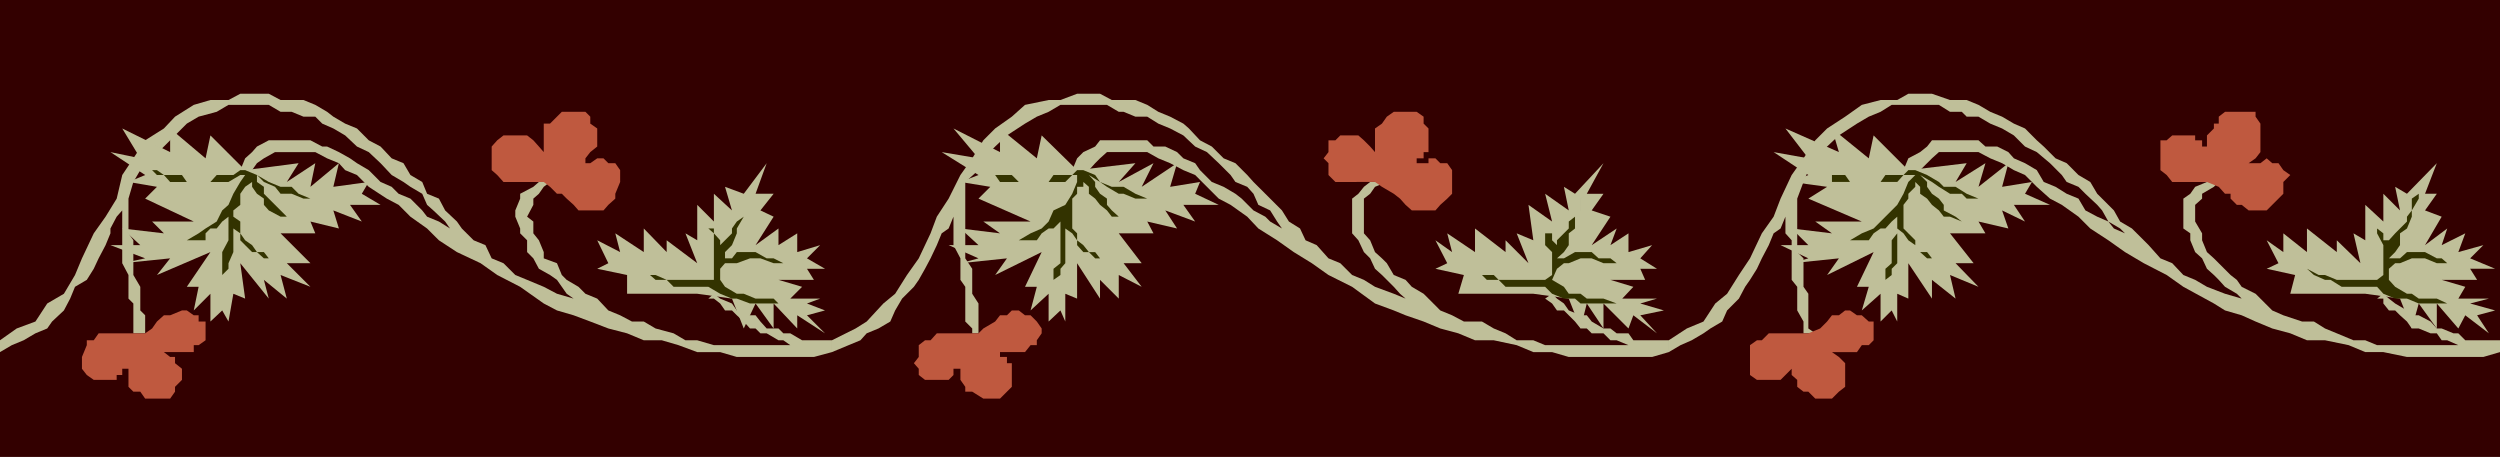 <svg xmlns="http://www.w3.org/2000/svg" width="360" height="65.801"><path fill="#300" d="M0 0h360v65.8H0V0"/><path fill="#bfbf99" d="M240.3 50.703V49h-5.097l-.703-1h-1.7l-.898-.7h-1l-1.699-1-.703-.898h-.898l-1.7-.699-.699-1-1-.703-.703-.7-1 .7 1 .703.703 1h1l1.598 1.598.8 1h.899l.703.699h1.7l1 1h.898l1.699.703h3.402H222.5L220.8 49h-2.398l-1.601-1-1.7-.7-1.699-1h-2.601l-1.7-.898-1.699-.699L205.703 43l-.703-.7-1.7-1-.898-1-1.699-.698-1-1.7-.703-.699-1-.902-.7-1.7-.898-1v-5l.899-.699.699-1 1.703-.699h-2.402l-.899.7-.8 1-.899.699v5l.899 1 .8 1.699.899.902.699 1.5 1 .899.703.699 1 1 .899 1 .8.699-1.699-.7-2.703-1-1.598-1-1.699-.698-1.703-1.7-1.7-.699-1.698-1.902-1.602-.7-.797-1.699-1.601-1-1-1.601-2.399-2.399-1.703-1.699-.898-1-1.7-1.703-1.699-.7-1.703-1.698-1.7-.899-1.597-1.703-.8-.7-1.903-1-1.7-.698-1.597-1-1.703-.7h-3.398l-1.7-.902h-3.3l-2.399.902H151l-3.398.7-1.899 1.699-2.402 1.699-1.7 1.703L140 22.801l-1.7 2.402-1.698 3.399-1.7 2.601-.902 2.399-1.7 3.601-1.698 2.399-1.7 2.699-1.699 1.402-2.402 2.598-1.598 1L119.801 49v1.703l2.402-1 1.7-.703.898-1 1.699-.7 1.703-1 .7-1.597 1-1.703 1.699-1.7.699-1 .902-1.597.797-1.5.902-1.902.7-1.7 1-.699.699-1.699v-.902 5l1 1.902v3.098l.699 1v5l1 1V48h.902v-4.297L140 42.301v-3.598l-1-1.5v-11l1.902-1.703.7-1.7 1.699-1.698L145 19.5l2.602-1.7 1.699-1 1.699-.698 1.703-1h6.7l1.699 1h.699l1.699.699h1.703l1.598 1 1.699.699 1.902 1 1.7 1.602 1.699.8L175.5 23.5l1.703 1.703.7 1 1.699.7.898 1 .703 1.597 1.7.8 1 1.602.699 1 1.699.7-1.7-.7-1.699-1-.699-.699-1.703-.902-1.7-1.7-.898-.699-1.699-1-1.703-.699-1.7-1.703-.698-1-1.7-.7-.902-.898-1.7-.8h-1.698l-.899-.899h-6.8l-.7.899-1.703.8-.898.899-.7 1.699h2.399l.902-1 .7-.7 1-.898h5.8l1.598.899 1.699.699 1.902 1 1.7.703 3.398 3.399 1.703.898 2.399 1.703 1.601 1.7 2.7 1.699L186.3 36.3l2.601 1.601 2.399 1.7 3.402 1.699L198 43.703l2.703 1 1.7.7L205 46.3l2.402 1L210 48l2.402 1h2.7l3.3.703 2.399 1h2.699l2.402.7h12l2.399-.7m-120.501 0V49h-4.3l-1.7-1h-1l-.698-.7h-1.7l-.902-1-.7-.898h-1.698l-1-.699-.7-1-1.699-.703-.902-.7-.801.7h.8l.903.703.7 1h1l.699.7 1 .898.898 1h.8l.7.699h.902l1.7 1h.699l1 .703h3.402-14.402L100.402 49h-1.699L97 48l-2.598-.7-1.699-1H91l-1.7-.898-1.698-.699L86 43l-1.7-.7-1-1-1.698-1-.7-.698-.699-1.7-1.902-.699v-.902l-.7-1.7-.8-1v-1.699l-.899-.699.899-1.703v-.898l.8-.7.7-1 .902-.699h-1.601l-.801.7-1.899 1v.699l-.699 1.699v.902l.7 1.7v.699l1 1V36.3l.898.902.8 1.5 1.602.899 1 .699 1.399 2 1 .699-2.399-.7-1.902-1-2.399-1-1.699-.698-1.703-1.7-1.7-.699-.898-1.902-1.699-.7-1.703-1.699-.7-1-1.698-1.601-.899-1.7-1.703-.699-.7-1.699-1.698-1-1-1.703-1.7-.7-1.601-1.698-1.7-.899-1.699-1.703-1.699-.7-1.703-1-.898-.698-1.7-1-1.699-.7h-3.3l-1.7-.902h-4.101l-1.7.902h-2.601l-2.399.7-2.699 1.699-1.601 1.699-2.7 1.703-1.699 2.598-1.601 2.402-.801 3.399-1.598 2.601-1.703 2.399-1.7 3.601-1 2.399L9.204 42.3l-2.402 1.402-1.7 2.598-2.699 1L0 49v1.703l1.703-1 1.7-.703 1.699-1 1.699-.7.699-1 1.703-1.597.899-1.703.699-1.7 1.699-1 1-1.597.703-1.5 1-1.902.7-1.7v-.699l.898-1.699.8-.902v7.601l.899 1.7V43l.703.703V48h1.7v-2.598l-.7-.699v-3.402l-1-1.7v-5l-.703-1v-5l.703-2.398 1-1.703 6.7-6.7 1.699-1 2.601-.698 1.7-1h5.8l1.7 1H42l1.703.699h1.7l1 1L48 18.5l1.703 1 1.7 1.602 1.699.8L54.8 23.5l1.601 1.703 1.7 1 1 .7 1.699 1 .7 1.597.902.8 1.7 1.602.699 1 1 .7-1-.7-1.598-1-1.703-.699-.7-.902-1.698-1.7-1.7-.699-1-1-1.601-.699-1.7-1.703-1.699-1-1-.7-1.601-.898-1.7-.8h-.699l-1.699-.899h-6L37 21.102l-.7.8-1 .899-.698 1.699H36.3l.699-1 1-.7 1.602-.898h5.8l1.7.899 1.699.699.902 1 1.7.703 1.699 1.7 2.601 1.699 1.7.898 1.699 1.703 2.398 1.7 1.703 1.699 2.598 1.699 3.402 1.601 2.399 1.7 3.3 1.699 3.399 2.402 1.902 1 2.399.7L85 46.3l2.602 1 2.698.7 2.402 1H95.3l2.402.703 2.7 1h3.3l2.399.7h11.101l2.598-.7m240.2 0V49h-5l-1-1h-.7l-1.698-.7h-.7l-.902-1-1.7-.898h-1l-.698-.699-1.7-1L344 43l-.797-.7-.902.7h.902v.703l.797 1h.902l.7.7 1 .898.699 1h1L350 48h.902l.7 1h.8l1.598.703h3.602H342.3L340.6 49h-1.699l-2.402-1-1.7-.7-1.597-1H331.5l-2.7-.898-1.597-.699-2.402-2.402-2-1-.7-1-.898-.7-1.703-1.699-.7-.699-1-.902-.698-1.7v-1l-1-1.699V29.5l1-.898v-.7l1.699-1 .699-.699h-1.7l-1.698.7-.7 1-1 .699v4.3l1 .7v1l.7 1.699 1 .902.699 1.5 1 .899.699.699.902 1 1.7 1 .699.699-2.399-.7-2.601-1-1.7-1-1.699-.698-1.601-1.7-1.7-.699-1.699-1.902-.699-.7L307 32.903l-1.7-1-.898-1.601-1.699-1.7-.703-.699-1-1.699-1.7-1-1.698-1.703-1.602-.7-1.7-1.698-1-.899-1.698-1.703-1.602-.7-1.7-1-1.698-.698-1.7-1-1.699-.7h-2.402l-2.598-.902h-3.402l-1.598.902h-2.402l-2.7.7-2.398 1.699-2.601 1.699-1.7 1.703-1.699 2.598L258 25.203l-1.598 3.399-1 2.601-1.699 2.399L252 37.203l-1.598 2.399-1.699 2.699L247 43.703l-1.7 2.598-2.398 1L240.301 49v1.703l1.699-1 1.602-.703 1.699-1 1-.7 1.699-1 .703-1.597 1.7-1.703.898-1.7.699-1 1-1.597.703-1.5 1-1.902.7-1.7 1-.699.699-1.699.898-.902-.898.902v2.399l.898 1V40.3l.8 1v3.402l.903 1.598V48h1.7l-1-.7v-5l-.7-1v-4.097l-.902-.902v-7.7l.902-2.398.7-1.703 1-1.7 1.699-1.698L264.8 19.5l2.601-1.7 1.7-1 1.699-.698 1.601-1h6.801l1.598 1h1.699l.703.699h1.7l1.699 1 1.699.699 1.699 1 1.602 1.602 1.699.8 1.902 1.598 1.7 1.703.699 1 1.699.7 1 1L302 29.5l.703.8.899 1.602 1.699 1 .699.7-1.598-.7-.8-1-1.602-.699-1.7-.902-1-1.7-1.698-.699-1.602-1-1.7-.699-1-1.703-1.698-1-1.602-.7-.797-.898-1.601-.8h-1.7l-1-.899h-6.699l-.703.899-1 .8-1.7.899-.698 1.699h2.398l1-1 .703-.7 1-.898h5.7l1.699.899 1.699.699 1.699 1 1.602.703 1.699 1.7 1.902 1.699 1.7.898 2.398 1.703 1.699 1.7 2.602 1.699L306 36.3l2.703 1.601 3.297 1.7 2.402 1.699 4.399 2.402 1.601 1 2.399.7 2 .898 2.402 1 2.598.699 2.402 1h2.598l3.402.703 2.399 1h2.601l3.399.7h11l2.398-.7"/><path fill="#bf593f" d="M140 48h-5.098L134 49h-.797l-.902.703v1.7l-.7.898.7.8V54l.902.703h3.399L137.3 54v-.898h1V52.3v2.402l.699 1v.7h1l1.602 1H144l1-1 .703-.7V52.3H145v-.899h-1v-.699h3.602l.8-1h.899V49l.699-1v-.7l-.7-1-.898-.898h-.8l-.899-.699h-1l-.703.7h-1l-.7.898-1.698 1-.7.699H140M19.203 48h-5l-.703 1h-1v.703l-.7 1.7v1.699l.7.898 1 .703h3.3V54h.802v-.898h.898V52.3v3.402l.703.7h1l.7 1H24.5l.703-1v-.7l1-1v-1.601l-1-.801v-.899H24.5l-.898-.699h4.3v-1h.7l1-.703v-2.7h-1v-.898h-.7l-1-.699h-.699l-1.703.7h-.898l-1 .898-.7 1-1 .699h-1.699m240.5.001h-5l-1 1H253l-1 .703V54l1 .703h3.402l.7-.703.898-.898V52.3 54l.8.703v1l.903.7h.7l1 1h2.398l1-1 .902-.7v-3.402l-.902-.899-1-.699h3.601l.7-1h1L269.8 49v-2.7h-.7l-1-.898h-.699l-1-.699h-.699l-.902.7h-1l-.7.898-1 1-1.699.699h-.699M199 26.902l1.703 1 .899.7.8.898.899.8h3.402l.7-.8 1-.898.699-.7V24.5l-.7-1h-1l-.699-.7h-1v.7h-2.402.699v-.7h1v-.898h.703V18.5l-.703-.7v-1l-1-.698h-3.297l-1 .699-.703 1-1 .699v3.402l-.7-.8-.898-.899-.8-.703H193l-.7.703h-1v1.7l-.698.898.699.699v1.703l1 1H198l1 .7m-119.797-.001 1 1h.7l.699.7 1 .898.699.8h3.601l.7-.8 1-.898v-.7l.699-1.699V24.5l-.7-1h-1l-.699-.7H86l-1 .7h-1.7 1v-.7l.7-.898 1-.8V18.5l-1-.7v-1l-.7-.698h-3.398L79.203 17.8h-.902v4.101l-.7-.8-.8-.899-.899-.703H72.5l-.898.703-.801.899V24.5l.8.703.899 1h5.8l.903.7m240.297-.001.902 1h.801v.7l.899.898h.699l1 .8h2.601l2.399-2.398v-1.699l1-1-1-.703-.7-1h-.898l-.8-.7-.903.7h-1.7l1-.7.7-.898v-4.101l-.7-1v-.7h-4.398l-.902.7v1h-.7v.699l-1 1v2.402-.8h-.698v-.899h-1V19.5H312.8l-.801.703h-.898V24.5l.898.703.8 1h5l1.7.7"/><path fill="#bfbf99" d="M220.8 42.3H210l.8-2.698-4.097-.899 1.7-.8-1.7-3.301 2.399 1.699-.7-2.7 4 2.7v-3.399l4.399 3.399v-1.7l3.3 3.301-1.699-4.3 2.399 1-.7-5.102 3.399 2.402-1-4 3.402 2.399-.699-3.399 1.598 1 4.101-4.402-2.402 4.402h2.402l-1.699 2.399 2.7.902-2.7 4.098 3.598-2.399-.899 2.399 2.598-1.7v2.7l3.402-1-1.699 1.902 2.399 1.5h-2.399l.7 1.598h-5l3.3 1L233.602 43h5l-2.399.703 3.399 1-3.399.7L238.602 48l-3.399-2.598-.703 1.899-3.598-3.598v3.598l-2.402-3.598-.898 3.598-1.7-4.301-5.101-.7m-120.399 0H90.301v-2.698L86 38.703l1.602-.8L86 34.601l3.3 1.699-.698-2.7 4.101 2.7v-3.399l3.297 3.4v-1.7l4.402 3.301-1.699-4.3 1.7 1V29.5l2.398 2.402v-4l2.601 2.399-1-3.399 2.7 1 3.3-4.402-1.601 4.402h2.601l-1.902 2.399 1.902.902-2.601 4.098 3.3-2.399v2.399l2.7-1.7v2.7l3.3-1-1.898 1.902 2.598 1.5h-2.598l1 1.598h-5.101l3.398 1L113.8 43h4.302l-1.899.703 2.598 1-2.598.7L118.801 48l-4-2.598v1.899l-3.399-3.598v3.598l-2.601-3.598-1.7 3.598L105.403 43l-5-.7m240.199 0H329.8l.699-2.698-4.098-.899 1.7-.8-1.7-3.301 2.399 1.699v-2.7l3.402 2.7v-3.399l4.297 3.399v-1.7l3.402 3.301-1-4.3 1.7 1V29.5l2.601 2.402v-4l2.399 2.399-.7-3.399 1.7 1 4.3-4.402-1.699 4.402h1.7l-1.7 2.399 2.399.902-2.399 4.098 3.2-2.399-.801 2.399L355 33.6l-1 2.7 3.602-1-1.899 1.902 3.598 1.5h-3.598l1 1.598h-5.101l3.398 1-1 1.7h4.402l-2.699.703 3.598 1-2.598.7 1.7 2.597L355 45.402l-1 1.899-3.098-3.598v3.598l-2.601-3.598-1 3.598L345.6 43l-5-.7M155.102 24.5l-5.102-5-.7 3.3-5.3-4.3v3.402l-6.7-3.402 3.602 4.3-5.3-.898 5.3 3.301-2.601 1 4.3.7-1.699 1.699 7.5 3.3h-6.8l2.398 1.7-5.7-.7 2.602 2.399h-4.3l4.3 1.902-2.601.7 6.699-.7-1.7 2.399L150 36.3l-2.398 5h1.699l-.899 3.402L151 42.301v4l1.703-1.598.7 1.598v-4l1.699.699v-5.098l3.3 5.098v-2.7l2.7 2.7v-3.398l3.3 1.699-2.601-3.399h2.601l-3.3-4.3h5l-.899-1.7 4.297 1-1.7-2.601 4.302 1.601-1.7-2.402h5.098l-3.398-1.598.699-1.699-4.301.7 1-3.403-5.098 3.402 1.7-3.402-5 2.703L163.5 23.5l-8.398 1M35.3 24.5l-5-5-.698 3.3-5.102-4.3v3.402L17.602 18.5l2.601 4.3-4.3-.898 5 3.301-2.403 1 4.102.7-1.7 1.699 7 3.3h-6l1.7 1.7-6-.7 2.601 2.399h-4.3l5 1.902-3.301.7 6.898-.7-1.898 2.399L30.3 36.3l-3.399 5h1.7l-.7 3.402L30.3 42.3v4l1.7-1.597.902 1.598.7-4L35.3 43l-.7-5.098L38.704 43 38 40.3l3.3 2.7-.898-3.398 4.301 1.699-3.402-3.399h3.402l-4.3-4.3h5l-.7-1.7 4.098 1L48 30.301l4.102 1.601-1.7-2.402h4.399l-2.7-1.598 1-1.699-5.101.7.8-3.403-4.097 3.402.7-3.402-4.102 2.703L43 23.5l-7.7 1m239.5 0-5-5-.698 3.3-5.301-4.3 1 3.402-7.7-3.402 3.301 4.3-5-.898 5 3.301-2.402 1 5.102.7-2.7 1.699 7.7 3.3h-6.7l2.399 1.7-5.801-.7 2.402 2.399h-4l4 1.902-2.402.7 6.8-.7-1.698 2.399L269.8 36.3l-2.399 5h1.7l-1 3.402L270.8 42.3v4l1.601-1.598.801 1.598v-4l1.598.699v-5.098L278.203 43v-2.7l3.399 2.7-.801-3.398 4.101 1.699-3.3-3.399h2.601l-3.402-4.3h5.101l-1-1.7 4.301 1-.902-2.601 3.3 1.601L290 29.5h5.203l-3.601-1.598 1-1.699-4.301.7.902-3.403-4.3 3.402 1-3.402-4.301 2.703 1.601-2.703-8.402 1"/><path fill="#330" d="M156 24.5h-.898l-.7.703h-2.699l-.703 1h-4.297l-1-1h-2.402l-.7-.703h-1 1l.7.703.699 1h9.402l1-1h.7v1l-.7 1.7-1 1.597-1.699.8-.703 1.602-1 1-1.598.7-1.699 1h2.598l.699-1 1-.7h.703l1.7-1.699-.7.7v6l-1 .8v2.598-1l1-.7v-.898l.7-.8v-5l1 .699.699 1v.699l.898 1h.8l.903.902h.7l1 .7-1-.7-.7-.902h-.902l-.801-1-.898-.7v-1l-.7-.699v-4.3l.7-.7v-1H156v-.699l.8.7v1l.903.699.7.898 1 .8.699.903h1l.699.7-.7-.7-1-.902-.699-.801v-.898l-1-.7-.699-1v-.699l-.902-1 1.601 1 1 .7 1.7 1h.699l1.699.699h5-3.297l-1.703-.7-1.7-1h-1.698l-1.7-.699-.699-1L156 24.5m-120.7 0h-.698l-1 .703h-2.399l-.902 1h-3.399l-.699-1h-2.601l-1-.703h-.7l.7.703h1l.898 1h8.402l1.7-1h.699l-.7 1-1 1.7-.699 1.597-.902.8-.797 1.602-1.601 1-1 .7-1.7 1h2.7v-1l.699-.7h.902l.797-1 .902-.699v3.399L32 36.3v4l-.797 1 .797-1v-.7l.902-.898v-.8l.7-1.602v-3.399l1 .7v1L36.3 36.3h.7l1 .902h.703l.899.7-.899-.7L38 36.3h-1l-.7-1-1-.7-.698-1v-1.699l-1-.699V30.3l1-.801v-1.598l.699-1 1-.699v.7l.699 1 1 .699v.898l.703.8 1.7.903h.898l.699.7-.7-.7-.898-.902-1.699-1.7-.703-.699v-1l-1-.699v-1l1 1 1.602.7.8 1H42l1.703.699H48h-3.297l-1.703-.7-1-1h-1.598l-1.699-.699-1.703-1-1.7-.703m240.5.001h-1l-.698.703H271.5l-.7 1h-4.398l-.699-1h-2.601l-1-.703h-.7.7l1 .703h.699v1h9.402l.899-1h1.699l-1 1-.7 1.7-.898 1.597-3.402 3.402-1.7.7-1.699 1h2.7l.699-1 1-.7h.699l.902-1 .801-.699v2.399l-.8 1v3.3l-.903.801v2.598-1l.902-.7v-.898l.801-.8v-5l.899.699.699 1 1 .699.699 1 1 .902h.703l1 .7-1-.7-.703-.902h-1l-.7-1v-.7l-1.698-1.699V29.5l.699-.898v-.7l1-1v-.699l.699.7v1l1 .699.703.898 1 .8.7.903h.898l1.699.7-.898-.7-1.7-.902V29.5l-.699-.898-1-.7-.703-1v-.699l-1-1 1.703 1 1 .7 1.598 1h1.699l.703.699h5.098-3.399l-1.699-.7-1.601-1h-1.7l-.699-.699-1.703-1-1.7-.703m-53.3 16.8h-5.7l-1-1h-1.698l-.7-.698-1-.899 1 .899h1.7l.699.699h6.699l1-.7v-3.3l-1-1v-2.399l-.7-1 .7 1v.7h1v1l.703.699v-.7l1.7-1.699v-1l.898-.699.8-.902v-1.7l.899-.699-.898.7V30.3l-.801.902v1.7l-.899.699V35.3l-.699 1-1 .902h1l1.598-.902h2.402l1 .902h1.7l.898.7h.8-2.699l-1.699-.7h-1.601l-1.7.7h-.699l-1 .8-.703 1.598 1.703 1 .7 1h1.699l.898.699h2.402l1.899.703h.8-6l-.8-.703h-1.598l-1.703-.7-1-1M102 41.3h-5l-1-1h-1.598l-.8-.698-.899-.899.899.899h.8L96 40.3h6.8v-6.7l-.8-.699v-1 1h.8v.7l.903 1v.699l1.7-1.7v-.699l.699-1 1-.699V30.3l.898-1.7v-.699.7l-.898 1.699v.902l-1 1.7v.699l-.7 1.699-1 1v.902h1l.7-.902h2.699l1.601.902h1l1.399.7h1-2.399l-1.902-.7H108l-1.898.7h-1.7l-.699.8V40.3l.7 1 1.699 1h1l1.698.7h2.601l.7.703h1.699-5.8L106.102 43h-.7l-1.699-.7-1.703-1m240.3 0h-5.097l-1.601-1h-.801l-1.598-.698-1-.899 1.7.899h.898l1.699.699h5.8l.903-.7v-4.3l-.902-1.7v-.699l-.7-1 .7 1 .902.7v1H344v.699-.7l.902-1 1.7-1.699v-.699l.699-.902v-1.7l1-.699v.7l-1 1.699v.902l-.7 1.7-1 .699V35.3l-.699 1-.902.902h1.602l1-.902h2.601l1.7.902h.699l.8.7h.899-2.399l-1.699-.7h-1.902l-1.7.7h-.699l-.902.8V40.3l.902 1 1.7 1h.699l1 .699h2.601l1.5.703H354h-5.7L346.603 43h-1.7l-1.699-.7-.902-1"/></svg>
